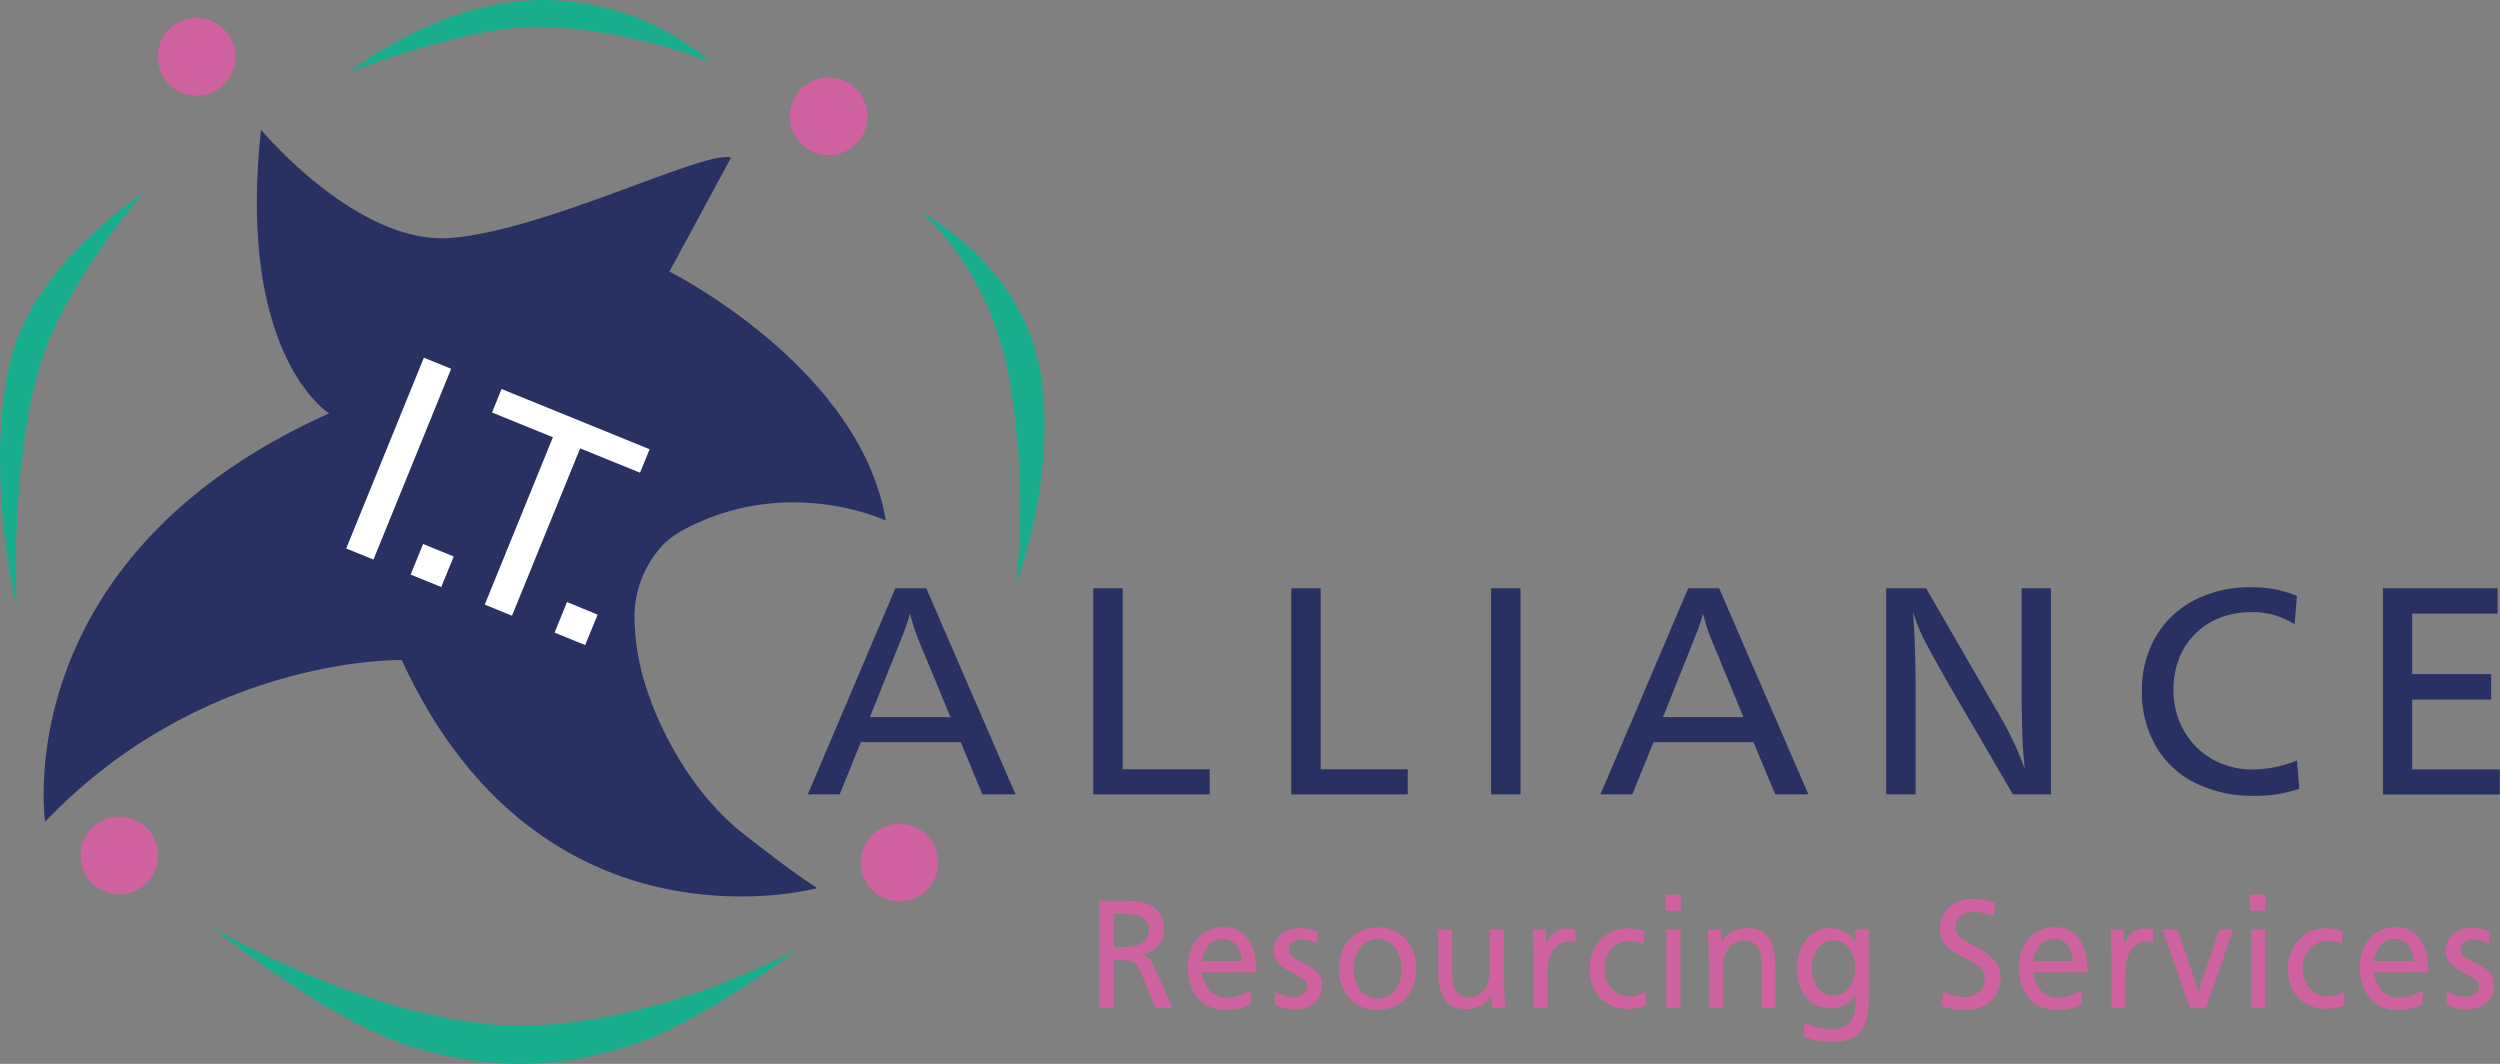 <svg xmlns="http://www.w3.org/2000/svg" viewBox="0 0 550.33 234.19"><rect x="0" y="0" width="550.33" height="234.19" fill="#808080" stroke="none"/><defs><style>.cls-1{fill:#293062;}.cls-2{fill:#fff;}.cls-3{fill:#d162a1;}.cls-4{fill:#17ad8d;}</style></defs><title>logo</title><g id="Layer_2" data-name="Layer 2"><g id="Capa_1" data-name="Capa 1"><path class="cls-1" d="M9.94,180.89S1.25,122.89,72.46,91c0,0-20.42-12.51-15-62.45,0,0,21.07,25.32,41.57,23.84,20.75-1.5,56.27-19.49,61.9-17.7l-13.57,25.1s42,21,47.64,54.81c0,0-21.94-10.42-45.05,2.32a17.2,17.2,0,0,0-5.48,4.77,23.06,23.06,0,0,0-4.8,14.17A52.34,52.34,0,0,0,143,153.49s6.12,19.12,21.52,30.74c1.76,1.32,9.43,7.46,15.36,11.27,0,0-60.7,16.64-91.43-50.2C88.41,145.3,44.87,144.27,9.94,180.89Z"/><path class="cls-1" d="M203.9,129.5l19.64,45.36h-7.3l-4.74-11.49h-22l-4.67,11.49h-7L197.1,129.5Zm5.34,28.36L204,145.21q-1.56-3.63-2.32-5.7a42,42,0,0,1-1.36-4.43c-.34,1.22-.73,2.43-1.18,3.63s-1.33,3.42-2.64,6.63l-5,12.52Z"/><path class="cls-1" d="M247.14,129.5v39.84H266.3v5.52H240.66V129.5Z"/><path class="cls-1" d="M290.72,129.5v39.84h19.16v5.52H284.25V129.5Z"/><path class="cls-1" d="M334.71,129.5v45.36h-6.48V129.5Z"/><path class="cls-1" d="M378.44,129.5l19.64,45.36h-7.3L386,163.37H364l-4.68,11.49h-7l19.31-45.36Zm5.34,28.36-5.21-12.65c-1-2.42-1.81-4.32-2.32-5.7a44.49,44.49,0,0,1-1.36-4.43,37.43,37.43,0,0,1-1.18,3.63q-.68,1.81-2.63,6.63l-5,12.52Z"/><path class="cls-1" d="M451.47,129.5v45.36H443.1l-14.34-24.61q-3.72-6.57-5.13-9.31a38.12,38.12,0,0,1-2.51-6.26q.56,7.47.56,17.13v23.05h-6.47V129.5H424l15.44,26.73a76.19,76.19,0,0,1,6.28,13q-.43-4.54-.5-6.11c-.05-1.77-.09-3.52-.12-5.24s-.05-2.82-.07-3.26,0-1.54,0-3.29V129.5Z"/><path class="cls-1" d="M505.64,131.19l-.53,6.21a20,20,0,0,0-4.68-2.07,18,18,0,0,0-4.78-.58,18.93,18.93,0,0,0-6.89,1.21,15.71,15.71,0,0,0-9.05,8.93,18.41,18.41,0,0,0-1.26,6.92,18,18,0,0,0,2.28,9,16.32,16.32,0,0,0,6.27,6.31,17.86,17.86,0,0,0,8.95,2.27,26.1,26.1,0,0,0,9.69-2l.5,6.24a32.72,32.72,0,0,1-4.83,1.21,33.37,33.37,0,0,1-5.16.35,28.43,28.43,0,0,1-12.74-2.76,20.48,20.48,0,0,1-8.74-8A23.72,23.72,0,0,1,471.51,152a22.92,22.92,0,0,1,3-11.76,20.83,20.83,0,0,1,8.46-8.07,26.07,26.07,0,0,1,12.34-2.89A25.2,25.2,0,0,1,505.64,131.19Z"/><path class="cls-1" d="M549.8,129.5v5.58H531v13.31h17.39V154H531v15.37h19.29v5.52H524.56V129.5Z"/><path class="cls-2" d="M99.31,81.18l-17.1,42-6-2.44,17.1-42Z"/><path class="cls-2" d="M99.88,122.5l-2.75,6.73-6.73-2.74,2.74-6.74Z"/><path class="cls-2" d="M143,98.89l-2.11,5.17L127.71,98.7l-15,36.84-6-2.44,15-36.84L108.31,90.8l2.1-5.17Z"/><path class="cls-2" d="M131.56,135.31,128.81,142l-6.73-2.74,2.74-6.74Z"/><circle class="cls-3" cx="26.26" cy="188.31" r="8.55"/><circle class="cls-3" cx="198" cy="189.89" r="8.55"/><circle class="cls-3" cx="182.42" cy="25.61" r="8.55"/><circle class="cls-3" cx="43.26" cy="12.49" r="8.55"/><path class="cls-4" d="M3.62,133.48s-7.16-29.73-1.34-54.1c5.06-21.24,29.35-37,29.35-37s-17.43,20-22.82,38C2.13,102.72,3.62,133.48,3.62,133.48Z"/><path class="cls-4" d="M76.89,15.87S95.57.93,117.33.05a56.86,56.86,0,0,1,39.2,13.66S138.16,6.08,118.3,5.89C102.91,5.74,76.89,15.87,76.89,15.87Z"/><path class="cls-4" d="M202.77,46.7s14.79,12,19.26,36a165.54,165.54,0,0,1,1.65,45.82S233.11,104,228.85,81,202.77,46.7,202.77,46.7Z"/><path class="cls-4" d="M46.75,204.13s37.09,22.18,69.05,21.62c30.57-.54,60-16.93,60-16.93s-21,16.06-36.41,21.12c-16.21,5.33-31.28,5.84-48.83.44C72,224.69,46.75,204.13,46.75,204.13Z"/><path class="cls-3" d="M241.93,198.3h5.43a25.63,25.63,0,0,1,3.06.13,8.86,8.86,0,0,1,2.06.51,5.27,5.27,0,0,1,2,1.2,5.61,5.61,0,0,1,1.3,1.94,6.37,6.37,0,0,1,.46,2.43,5.27,5.27,0,0,1-1.28,3.7,6,6,0,0,1-3.51,1.83,5.27,5.27,0,0,1,1.62,1.14,9.82,9.82,0,0,1,1.21,2.1l3.8,8.6h-3.7l-2.92-7.08a11.47,11.47,0,0,0-1.16-2.27,2.45,2.45,0,0,0-1.21-.92,7.17,7.17,0,0,0-2-.23h-1.85v10.5h-3.24Zm3.24,2.9v7.28h2q5.72,0,5.72-3.67a2.87,2.87,0,0,0-1.5-2.91,9.15,9.15,0,0,0-3.89-.7Z"/><path class="cls-3" d="M264.58,214.06a6.78,6.78,0,0,0,1.81,4.06,5,5,0,0,0,3.72,1.5,8.7,8.7,0,0,0,2.59-.4,11.48,11.48,0,0,0,2.6-1.23v3.08a15.22,15.22,0,0,1-2.73,1,11.42,11.42,0,0,1-2.59.29,9.17,9.17,0,0,1-3.5-.65,7.52,7.52,0,0,1-2.68-1.88,8.56,8.56,0,0,1-1.71-3,11.62,11.62,0,0,1-.6-3.81,10.61,10.61,0,0,1,1-4.66,7.2,7.2,0,0,1,2.76-3.13,7.53,7.53,0,0,1,4.08-1.12,6.4,6.4,0,0,1,4.29,1.37,7.57,7.57,0,0,1,2.27,3.62,17.11,17.11,0,0,1,.67,4.94Zm0-2.51h8.84a8.9,8.9,0,0,0-.63-2.49,4,4,0,0,0-1.38-1.73,3.71,3.71,0,0,0-2.24-.66,4,4,0,0,0-3,1.3A6.5,6.5,0,0,0,264.61,211.55Z"/><path class="cls-3" d="M290.07,205l-.23,2.68a7.14,7.14,0,0,0-3.37-.85,3.19,3.19,0,0,0-2,.6,1.9,1.9,0,0,0-.75,1.56,1.78,1.78,0,0,0,.75,1.54,22.5,22.5,0,0,0,2.66,1.53,10.9,10.9,0,0,1,2.91,2.05,3.91,3.91,0,0,1,1,2.8,5.39,5.39,0,0,1-.42,2.15,4.65,4.65,0,0,1-1.24,1.67,5.59,5.59,0,0,1-1.95,1.08,8.06,8.06,0,0,1-2.45.37,9.71,9.71,0,0,1-4.32-1v-2.88a13.19,13.19,0,0,0,2.11.87,6.34,6.34,0,0,0,1.8.27,4.44,4.44,0,0,0,1.64-.29,2.84,2.84,0,0,0,1.15-.81,1.79,1.79,0,0,0,.41-1.16,1.76,1.76,0,0,0-.78-1.53,30.56,30.56,0,0,0-2.68-1.57A11.09,11.09,0,0,1,281.4,212a3.85,3.85,0,0,1-1-2.7,4.84,4.84,0,0,1,.72-2.64,4.65,4.65,0,0,1,2-1.75,7,7,0,0,1,3-.62A11.75,11.75,0,0,1,290.07,205Z"/><path class="cls-3" d="M311.77,213.28a9.93,9.93,0,0,1-1.09,4.7,7.81,7.81,0,0,1-3.05,3.21,8.55,8.55,0,0,1-4.42,1.15,8.05,8.05,0,0,1-7.37-4.42,9.89,9.89,0,0,1-1.09-4.64,10.32,10.32,0,0,1,.62-3.67,8.57,8.57,0,0,1,1.77-2.9,7.9,7.9,0,0,1,2.73-1.9,8.42,8.42,0,0,1,3.37-.68,8.7,8.7,0,0,1,3.4.66,7.81,7.81,0,0,1,2.74,1.9,8.39,8.39,0,0,1,1.78,2.93A10.65,10.65,0,0,1,311.77,213.28Zm-3.27.08a9.33,9.33,0,0,0-.38-2.68,6.51,6.51,0,0,0-1.1-2.15,5,5,0,0,0-1.66-1.38,4.55,4.55,0,0,0-2.08-.48,4.64,4.64,0,0,0-3.77,1.87,7.26,7.26,0,0,0-1.5,4.71,8.34,8.34,0,0,0,.67,3.39,5.44,5.44,0,0,0,1.88,2.34,4.7,4.7,0,0,0,2.72.83A4.57,4.57,0,0,0,306,219a5.46,5.46,0,0,0,1.88-2.3A7.94,7.94,0,0,0,308.5,213.36Z"/><path class="cls-3" d="M331.1,204.63v10.88c0,.94.07,3.06.23,6.37h-2.87l-.13-2.7a6.56,6.56,0,0,1-2.42,2.2,6.71,6.71,0,0,1-3.17.74q-3.47,0-4.81-2.25a11.85,11.85,0,0,1-1.34-6.09v-9.15h3.09v8c0,.64,0,1.29,0,2a15.84,15.84,0,0,0,.12,1.59,6.21,6.21,0,0,0,.25,1.05,3.75,3.75,0,0,0,1.28,1.74,3.38,3.38,0,0,0,2,.59,4.05,4.05,0,0,0,3.39-1.71,6.06,6.06,0,0,0,.94-2,9.24,9.24,0,0,0,.33-2.54v-8.72Z"/><path class="cls-3" d="M337.4,204.6h2.85l.15,3.07a5.88,5.88,0,0,1,1.94-2.46,4.8,4.8,0,0,1,2.8-.84,6.46,6.46,0,0,1,1.67.23v2.93a4.39,4.39,0,0,0-1.46-.29,3.85,3.85,0,0,0-2.67,1,5.67,5.67,0,0,0-1.54,2.49,10.37,10.37,0,0,0-.48,3.15v8h-3.05V211.35Q337.61,208.8,337.4,204.6Z"/><path class="cls-3" d="M362,205.08l-.2,2.83a5.73,5.73,0,0,0-3-.77,5.62,5.62,0,0,0-2.88.75,5.14,5.14,0,0,0-2,2.12,6.46,6.46,0,0,0-.71,3.09,7.34,7.34,0,0,0,.69,3.24,5.41,5.41,0,0,0,1.95,2.22,5.3,5.3,0,0,0,2.89.8,5.62,5.62,0,0,0,1.76-.26,8,8,0,0,0,1.71-.85l.25,2.95a9.33,9.33,0,0,1-1.92.67,10.31,10.31,0,0,1-2.17.21,8.66,8.66,0,0,1-4.4-1.1,7.48,7.48,0,0,1-3-3.1,9.79,9.79,0,0,1-1-4.63A9.52,9.52,0,0,1,351,208.7a8,8,0,0,1,3-3.18,8.14,8.14,0,0,1,4.26-1.15A10.38,10.38,0,0,1,362,205.08Z"/><path class="cls-3" d="M370,196.92v3.54h-3.36v-3.54Zm-.07,7.68v17.28h-3.1V204.6Z"/><path class="cls-3" d="M378.8,204.6l.15,2.74a6.27,6.27,0,0,1,5.7-3,6.2,6.2,0,0,1,3.35.79,4.83,4.83,0,0,1,1.86,2.1,9.36,9.36,0,0,1,.78,2.86,33.87,33.87,0,0,1,.18,3.79v8h-3.05v-7.79c0-1.24,0-2.15-.06-2.72a10,10,0,0,0-.21-1.51,3.71,3.71,0,0,0-1.26-2.1A3.47,3.47,0,0,0,384,207a4.29,4.29,0,0,0-2.72.95,5,5,0,0,0-1.67,2.59,6.6,6.6,0,0,0-.24,1.09,10.84,10.84,0,0,0-.11,1.34c0,.49,0,1.33,0,2.54v6.34h-3.09v-8.53c0-1,0-1.88-.05-2.7s0-1.8-.05-2.92-.07-2.16-.11-3.13Z"/><path class="cls-3" d="M411.36,204.55v14.32a29.73,29.73,0,0,1-.29,4.44,8.72,8.72,0,0,1-1.14,3.22,5.47,5.47,0,0,1-2.45,2.08,10.43,10.43,0,0,1-4.2.72,18.42,18.42,0,0,1-6.32-1.15l.3-3.13a13.24,13.24,0,0,0,5.95,1.56,5.84,5.84,0,0,0,2.9-.68,4,4,0,0,0,1.75-1.93,4.79,4.79,0,0,0,.45-1.46,14.33,14.33,0,0,0,.12-1.87c0-.72,0-1.26,0-1.62a6.19,6.19,0,0,1-5.54,2.86,6.93,6.93,0,0,1-3.82-1.07,7,7,0,0,1-2.57-3,10.5,10.5,0,0,1-.91-4.51,11.46,11.46,0,0,1,.91-4.68,7.4,7.4,0,0,1,2.55-3.2,6.43,6.43,0,0,1,3.77-1.13,6.63,6.63,0,0,1,3.46.89,5,5,0,0,1,2.15,2.4q0-.14,0-.24c0-.07,0-.13,0-.19l0-.47v-2.15ZM403.58,207a4,4,0,0,0-2.42.8,5.24,5.24,0,0,0-1.67,2.23,8.22,8.22,0,0,0-.6,3.22,7.62,7.62,0,0,0,.59,3.08,4.91,4.91,0,0,0,1.63,2.08,4,4,0,0,0,2.37.74,4.3,4.3,0,0,0,2-.44,4.53,4.53,0,0,0,1.55-1.25,5.7,5.7,0,0,0,1-1.91,8.17,8.17,0,0,0,.35-2.44,7.7,7.7,0,0,0-.62-3.1,5.42,5.42,0,0,0-1.73-2.21A4,4,0,0,0,403.58,207Z"/><path class="cls-3" d="M439.22,198.73l-.4,3a11.55,11.55,0,0,0-4.24-1,5.32,5.32,0,0,0-2.15.41,3.31,3.31,0,0,0-1.42,1.14,2.92,2.92,0,0,0-.51,1.71,2.8,2.8,0,0,0,1,2.35,28.76,28.76,0,0,0,3.65,2.22,14.93,14.93,0,0,1,3.92,2.85,5.47,5.47,0,0,1,1.31,3.82,7.2,7.2,0,0,1-1,3.71,6.32,6.32,0,0,1-2.72,2.52,9,9,0,0,1-4.06.88,14.38,14.38,0,0,1-5.15-.93l.33-3.17a10.34,10.34,0,0,0,4.44,1.24,5.76,5.76,0,0,0,2.45-.49,3.62,3.62,0,0,0,1.64-1.39,3.9,3.9,0,0,0,.57-2.13,3.19,3.19,0,0,0-1.14-2.66,22.4,22.4,0,0,0-3.63-2.15,13.67,13.67,0,0,1-3.77-2.58,5.24,5.24,0,0,1-1.27-3.77A6.33,6.33,0,0,1,428,201a6,6,0,0,1,2.52-2.27,8.28,8.28,0,0,1,3.73-.81A14,14,0,0,1,439.22,198.73Z"/><path class="cls-3" d="M447.54,214.06a6.78,6.78,0,0,0,1.82,4.06,5,5,0,0,0,3.72,1.5,8.64,8.64,0,0,0,2.58-.4,11.74,11.74,0,0,0,2.61-1.23v3.08a15.57,15.57,0,0,1-2.74,1,11.4,11.4,0,0,1-2.58.29,9.13,9.13,0,0,1-3.5-.65,7.56,7.56,0,0,1-2.69-1.88,8.38,8.38,0,0,1-1.7-3,11.62,11.62,0,0,1-.6-3.81,10.75,10.75,0,0,1,1-4.66,7.2,7.2,0,0,1,2.76-3.13,7.54,7.54,0,0,1,4.09-1.12,6.36,6.36,0,0,1,4.28,1.37,7.43,7.43,0,0,1,2.27,3.62,17.11,17.11,0,0,1,.67,4.94Zm0-2.51h8.83a8.9,8.9,0,0,0-.63-2.49,4.06,4.06,0,0,0-1.37-1.73,3.73,3.73,0,0,0-2.24-.66,4,4,0,0,0-3.05,1.3A6.49,6.49,0,0,0,447.58,211.55Z"/><path class="cls-3" d="M464.58,204.6h2.85l.15,3.07a6,6,0,0,1,1.95-2.46,4.74,4.74,0,0,1,2.79-.84,6.54,6.54,0,0,1,1.68.23v2.93a4.39,4.39,0,0,0-1.46-.29,3.85,3.85,0,0,0-2.67,1,5.58,5.58,0,0,0-1.54,2.49,10.37,10.37,0,0,0-.48,3.15v8H464.8V211.35Q464.8,208.8,464.58,204.6Z"/><path class="cls-3" d="M491.6,204.6l-6,17.28H482.1L476,204.6h3.33l3.4,10c.19.62.37,1.16.53,1.61s.3.89.42,1.31a10.39,10.39,0,0,1,.27,1.39,15.32,15.32,0,0,1,.72-2.76l3.89-11.51Z"/><path class="cls-3" d="M498.68,196.92v3.54h-3.37v-3.54Zm-.07,7.68v17.28h-3.1V204.6Z"/><path class="cls-3" d="M515.72,205.08l-.2,2.83a5.73,5.73,0,0,0-3-.77,5.64,5.64,0,0,0-2.89.75,5.18,5.18,0,0,0-2,2.12,6.46,6.46,0,0,0-.72,3.09,7.34,7.34,0,0,0,.7,3.24,5.2,5.2,0,0,0,4.84,3,5.66,5.66,0,0,0,1.76-.26,7.68,7.68,0,0,0,1.7-.85l.25,2.95a9.45,9.45,0,0,1-1.91.67,10.31,10.31,0,0,1-2.17.21,8.7,8.7,0,0,1-4.41-1.1,7.54,7.54,0,0,1-3-3.1,9.91,9.91,0,0,1-1-4.63,9.52,9.52,0,0,1,1.08-4.55,8,8,0,0,1,3-3.18,8.21,8.21,0,0,1,4.27-1.15A10.42,10.42,0,0,1,515.72,205.08Z"/><path class="cls-3" d="M522.56,214.06a6.78,6.78,0,0,0,1.82,4.06,5,5,0,0,0,3.72,1.5,8.75,8.75,0,0,0,2.59-.4,11.68,11.68,0,0,0,2.6-1.23v3.08a15.57,15.57,0,0,1-2.74,1,11.33,11.33,0,0,1-2.58.29,9.17,9.17,0,0,1-3.5-.65,7.64,7.64,0,0,1-2.69-1.88,8.38,8.38,0,0,1-1.7-3,11.62,11.62,0,0,1-.6-3.81,10.75,10.75,0,0,1,1-4.66,7.2,7.2,0,0,1,2.76-3.13,7.54,7.54,0,0,1,4.09-1.12,6.36,6.36,0,0,1,4.28,1.37,7.43,7.43,0,0,1,2.27,3.62,17.1,17.1,0,0,1,.68,4.94Zm0-2.51h8.83a8.9,8.9,0,0,0-.63-2.49,4.06,4.06,0,0,0-1.37-1.73,3.73,3.73,0,0,0-2.24-.66,4,4,0,0,0-3,1.3A6.43,6.43,0,0,0,522.6,211.55Z"/><path class="cls-3" d="M548.06,205l-.23,2.68a7.17,7.17,0,0,0-3.37-.85,3.17,3.17,0,0,0-2,.6,1.9,1.9,0,0,0-.75,1.56,1.77,1.77,0,0,0,.74,1.54,24.36,24.36,0,0,0,2.66,1.53,10.58,10.58,0,0,1,2.91,2.05,3.87,3.87,0,0,1,1,2.8,5.23,5.23,0,0,1-.43,2.15,4.51,4.51,0,0,1-1.23,1.67,5.78,5.78,0,0,1-2,1.08,8.11,8.11,0,0,1-2.45.37,9.71,9.71,0,0,1-4.32-1v-2.88a13.19,13.19,0,0,0,2.11.87,6.32,6.32,0,0,0,1.79.27,4.53,4.53,0,0,0,1.65-.29,2.84,2.84,0,0,0,1.15-.81,1.85,1.85,0,0,0,.41-1.16,1.75,1.75,0,0,0-.79-1.53,30,30,0,0,0-2.67-1.57,10.92,10.92,0,0,1-2.87-2.08,3.85,3.85,0,0,1-1-2.7,4.92,4.92,0,0,1,.71-2.64,4.74,4.74,0,0,1,2-1.75,7,7,0,0,1,3-.62A11.75,11.75,0,0,1,548.06,205Z"/></g></g></svg>